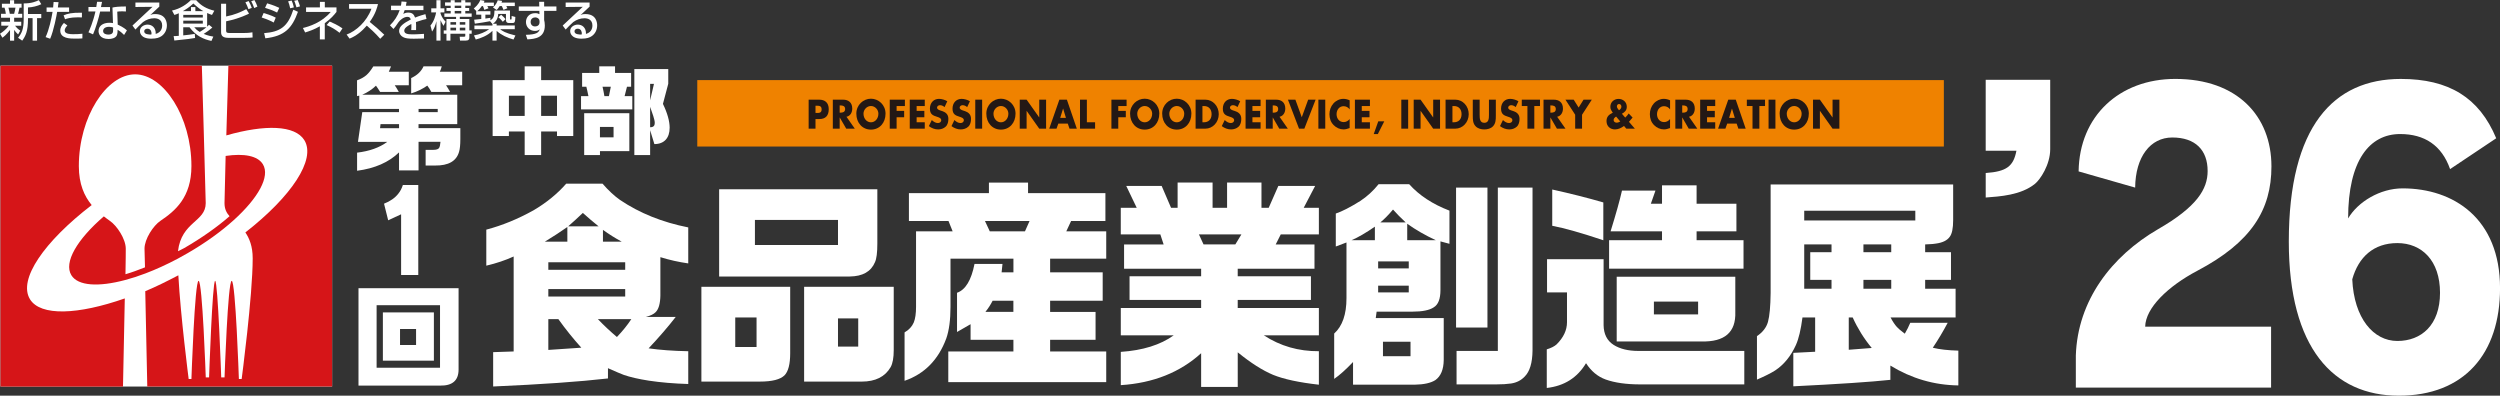 <?xml version="1.0" encoding="UTF-8"?>
<svg id="_レイヤー_1" data-name="レイヤー 1" xmlns="http://www.w3.org/2000/svg" viewBox="0 0 1348.28 213.4">
  <rect x="0" y="0" width="1348.28" height="213.4" fill="#333333" stroke="none"/>
  <defs>
    <style>
      .cls-1 {
        fill: #231815;
      }

      .cls-2 {
        fill: #fff;
      }

      .cls-3 {
        fill: #ef8200;
      }

      .cls-4 {
        fill: #d61518;
      }
    </style>
  </defs>
  <g>
    <g>
      <g>
        <rect class="cls-2" x=".25" y="35.41" width="178.87" height="173.06"/>
        <path class="cls-4" d="M122.07,73.02c20.9-5.97,37.06-5.56,42.09,2.61,6.36,10.42-7.03,30.37-31.83,49.73,2.14,3.18,3.95,7.42,3.95,13.96,0,20.24-5.95,65.08-5.95,65.08h-1.5s-1.79-52.93-3.87-52.93-3.86,52.07-3.86,52.07h-1.79s-1.79-52.07-3.28-52.07-3.27,52.07-3.27,52.07h-1.79s-1.79-52.07-3.87-52.07-3.86,52.93-3.86,52.93h-1.49s-4.36-33.77-5.57-55.93c-6.09,3.21-12,6.14-17.84,8.58.43,21.9,1.09,51.41,1.09,51.41h99.69V35.42h-55.95s-.57,18.89-1.11,37.6"/>
        <path class="cls-4" d="M16.15,161.34c-6.5-10.61,7.65-31.04,33.3-50.74-3.97-4.81-6.93-11.3-6.93-21.03,0-26.63,14.98-49.48,30.36-49.48s30.36,22.85,30.36,49.48c0,16.94-8.84,24.22-16.68,29.5-3.87,2.6-8.62,9.83-8.62,15.04,0,1.07.17,4.76.26,10.07-3.68,1.46-7.18,2.74-10.53,3.72.15-7.24.16-12.48.16-13.79,0-5.21-4.78-12.45-8.63-15.04-1.1-.73-2.1-1.56-3.2-2.38-14.42,12.46-21.74,24.82-17.51,31.73,3.58,5.84,14.72,6.42,29.06,2.58,3.43-.91,7.05-2.09,10.78-3.5,5.64-2.13,11.55-4.82,17.55-8,1.78-.96,3.54-1.94,5.31-2.97,9.67-5.58,18.14-11.74,24.87-17.82,13.18-11.9,19.75-23.54,15.72-30.13-2.8-4.57-10.14-5.95-20.09-4.49-.36,13.2-.61,24.24-.61,25.44,0,3.06,1.02,5.2,2.72,7.07-6.55,5.74-14.96,11.69-24.34,17.13-1.16.68-2.31,1.12-3.47,1.75,1.89-16.05,14.96-15.75,14.96-25.94,0-3.19-2.09-74.11-2.09-74.11H.25v173.06h66.08s.52-26.15.97-47.55c-25.18,8.82-45.44,9.73-51.15.42"/>
        <path class="cls-2" d="M1070.91,81.3v-38.26h34.79v37.45c0,8.42-5.47,16.43-8.19,18.63-7.64,6.2-18.94,6.81-26.59,7.41v-13.22c11.29-.8,14.94-3.61,16.57-12.02h-16.57Z"/>
        <path class="cls-2" d="M205.22,66.95h9.99v2.18h-10.24l.25-2.18ZM192.58,82.32v9.77c9.54-1.25,17.09-4.55,22.62-9.9v9.71h10.53v-15.41h11.83c-.13,1.54-.36,2.61-.69,3.2-.41.75-1.5,1.13-3.25,1.13h-4.07v8.45h5.13c7.19.08,11.48-2.38,12.9-7.39.46-1.5.69-3.78.69-6.84v-5.92h-22.55v-2.18h20.89v-15.86h-51.22c2.82-1.23,5.29-2.86,7.38-4.87.71.96,1.45,2.08,2.24,3.36h10.07c-.75-1.37-1.47-2.57-2.19-3.6h7.58v-7.3h-10.77c.38-.8.77-1.75,1.19-2.85h-9.56c-1.3,2.1-2.55,3.68-3.76,4.73-1.34,1.14-3,2.06-5.01,2.77v8.51l1.2-.25v7.17h21.42v1.74h-19.8l-2.32,16.01h15.81c-4.16,3.09-9.6,5.04-16.32,5.83M225.74,58.75h10.33v1.74h-10.33v-1.74ZM221.75,42.08v8.29c3.08-.91,5.98-2.31,8.69-4.2.75.95,1.48,2.09,2.2,3.42h10.11c-.75-1.37-1.48-2.57-2.19-3.6h8.7v-7.3h-12.07c.42-.8.77-1.77,1.06-2.93h-9.82c-1.25,2.78-3.49,4.89-6.69,6.33"/>
        <path class="cls-2" d="M203.11,164.58h34.2v33.74h-34.2v-33.74ZM193.34,207.96h44.04c6.62.12,9.94-2.77,9.94-8.68v-43.86h-53.98v52.54ZM234,168.49h-27.51v26.01h27.51v-26.01ZM215.74,177.43h8.65v8.65h-8.65v-8.65Z"/>
        <path class="cls-2" d="M262.27,143.28v-19.43c8.56-2.26,17.08-5.75,25.56-10.48,6.92-4.09,12.76-8.86,17.55-14.33h19.55c3.23,3.69,6.38,6.63,9.45,8.79,10.61,7.15,22.88,12.07,36.8,14.82v19.41c-5.13-.73-10.14-1.85-15.03-3.37v20.65c-.07,4.42-.94,7.44-2.59,9.04-1.02,1.04-2.74,1.89-5.19,2.53h16.07c-4.17,5.37-9.05,11.02-14.64,16.95,6.13.89,13.27,1.4,21.38,1.56v17.68c-7.79-.23-14.86-.84-21.24-1.8-5.59-.87-10.1-1.92-13.56-3.12-1.33-.49-4.17-1.69-8.5-3.61v5.53c-15.41,1.77-36.05,3.21-61.92,4.34v-18.52l11.06-.37v-51.22c-4.41,2.02-9.32,3.67-14.74,4.95M293.84,130.33h12.14v-7.91c-4.01,2.8-8.05,5.44-12.14,7.91M295.72,145.51h41.46v-4.06h-41.46v4.06ZM295.72,159.94h41.46v-4.05h-41.46v4.05ZM295.72,188.72l17.79-1.21c-4.41-4.89-8.53-10.02-12.37-15.39h-5.42v16.61ZM306.45,122.05h16.36c-2.98-2.41-5.81-4.81-8.47-7.22-2.52,2.41-5.15,4.81-7.89,7.22M340.48,172.12h-18.03c3.3,3.45,6.72,6.66,10.26,9.63,3.06-3.21,5.66-6.41,7.77-9.63M325.18,130.33h10.12c-3.53-1.91-6.91-4.03-10.12-6.36v6.36Z"/>
        <path class="cls-2" d="M378.26,154.68h47.9v35.84c0,5.85-1.02,9.81-3.06,11.9-2.27,2.24-6.67,3.37-13.19,3.37h-31.64v-51.12ZM387.84,149.12v-47.05h85.32v29.34c0,4.82-.42,8.15-1.28,10-2.12,5.06-6.65,7.63-13.6,7.71h-70.43ZM396.53,187.15h11.49v-15.94h-11.49v15.94ZM407.14,132.13h44.8v-13.53h-44.8v13.53ZM433.67,154.68h48.33v34.16c0,4.08-.55,7.14-1.66,9.14-3,5.21-8.21,7.82-15.62,7.82h-31.05v-51.12ZM451.94,186.91h10.91v-15.21h-10.91v15.21Z"/>
        <path class="cls-2" d="M494.02,124.76h19.75l-2.23-5.56h-21.35v-15.03h43.15v-5.71h21.1v5.71h41.72v15.03h-18.51l-2.59,5.56h21.54v14.74h-30.26v7.36h28.35v15.34h-28.35v6.02h24.51v15.03h-24.51v6.31h30.26v16.54h-85.18v-16.54h35.12v-6.31h-23.1v-8.41l-7.31,4.2v-21.15c4.57-1.59,7.7-6.77,9.43-15.54h15.09l-.47,4.51h6.37v-7.36h-33.94v26.01c0,6.98-.75,12.64-2.26,16.98-4.26,11.56-11.77,19.18-22.51,22.88v-26.11c2.39-1.36,4.05-3.17,5-5.43.79-2.01,1.19-4.79,1.19-8.33v-40.75ZM533.8,124.76h18.98l2.47-5.56h-24.04l2.59,5.56ZM531.44,168.21h15.09v-6.02h-11.2c-1.02,2.05-2.31,4.05-3.89,6.02"/>
        <path class="cls-2" d="M604.44,112.07h8.61l-5.66-11.81h19.1l5.08,11.81h3.53v-13.62h18.86v13.62h7.82v-13.62h18.55v13.62h3.9l5.2-11.81h19.85l-6.17,11.81h8.18v14.35h-20.56l-2.72,5.41h20.91v13.09h-41.4v4.06h39.49v12.78h-39.49v4.36h43.77v14.74h-29.66c8.83,5.78,18.71,8.62,29.66,8.55v18.06c-10.7-1.2-18.92-2.97-24.66-5.3-5.73-2.4-12.1-6.46-19.1-12.16v18.66h-19.74v-18.18c-11.39,10.35-25.82,16.09-43.33,17.22v-17.94c11.87-.8,21.38-3.77,28.53-8.91h-28.53v-14.74h43.33v-4.36h-38.61v-12.78h38.61v-4.06h-41.56v-13.09h21.33l-1.77-5.41h-21.34v-14.35ZM649.08,131.82h17.15l3.28-5.41h-22.92l2.49,5.41Z"/>
        <path class="cls-2" d="M726.16,130.77l-5.75,2.17v-17.78c3.37-1.12,7.77-3.38,13.18-6.76,3.69-2.41,6.98-5.43,9.89-9.05h16.51c5.43,6.04,12.67,10.79,21.72,14.25v17.89l-4.86-1.31v26.27c0,4.77-1.21,7.87-3.65,9.32-2.29,1.53-6.13,2.31-11.55,2.31h-19.22l-.47,3.46h36.66v22.63c-.07,5.12-1.57,8.7-4.47,10.79-2.45,1.59-6.21,2.43-11.31,2.51h-33.13v-12.23c-3.87,4.08-7.27,7.11-10.17,9.1v-24.45c4.41-3.99,6.63-10.33,6.63-19.05v-30.04ZM728.87,129.56h12.62v-7.32c-4.87,3.36-9.08,5.81-12.62,7.32M743.25,144.76h16.51v-3.77h-16.51v3.77ZM743.25,157.7h16.51v-3.62h-16.51v3.62ZM744.43,119.95h13.68c-2.68-2.47-4.94-4.79-6.84-6.94-2.42,2.87-4.7,5.19-6.84,6.94M745.85,192.12h14.86v-7.81h-14.86v7.81ZM758.93,129.56h15.44c-5.81-2.71-10.96-5.68-15.44-8.89v8.89ZM785.27,101.16h16.93v75.48h-16.93v-75.48ZM785.55,189.26h22.25v-88.1h18.71v87.87c-.07,6.65-1.49,11.34-4.24,14.07-1.89,2-4.32,3.25-7.3,3.72-2.2.32-4.91.49-8.14.49h-21.29v-18.04Z"/>
        <path class="cls-2" d="M845.1,157.71h-10.76v-17.92h30.5v35.56c.07,4.83,1.87,8.38,5.39,10.64,3.44,2.18,7.88,3.27,13.35,3.27h57.14v18.05h-56.07c-7.55,0-13.77-.88-18.71-2.65-4.24-1.53-7.77-4.45-10.58-8.79-4.71,7.86-11.77,12.3-21.17,13.36v-20.82c2.35-.72,4.1-1.61,5.28-2.66,3.74-3.7,5.63-7.69,5.63-11.97v-16.07ZM864.69,109.16v20.41c-11.69-3.92-20.87-6.53-27.55-7.8v-19.57c10.12,2.24,19.31,4.57,27.55,6.97M867.79,129.56h28.55v-4.81h-27.73c2.92-9.43,4.97-16.75,6.14-21.94h18.05l-2.48,7.06h6.02v-9.92h18.65v9.92h21.48v14.88h-21.48v4.81h25.31v15.35h-72.5v-15.35ZM871.91,149.26h63.96v19.01c.39,10.9-5.71,16.2-18.29,15.88h-45.67v-34.88ZM891.97,169.56h23.84v-6.91h-23.84v6.91Z"/>
        <path class="cls-2" d="M954.93,99.5h98.43v19.16c0,4.47-.62,7.49-1.88,9.09-1.35,1.91-3.78,3.11-7.32,3.6-.48.16-2.44.32-5.9.47v4.21h13.93v14.89h-13.93v4.81h16.42v15.48h-35.08c1.19,2.24,2.33,3.95,3.44,5.15.7.81,2.11,2.01,4.24,3.6,1.18-2,2.16-3.96,2.95-5.88h20.19c-2.52,4.72-5.19,9.22-8.04,13.46,3.62.89,8.2,1.41,13.78,1.56v18.76c-13.04-.16-25.27-3.73-36.66-10.7v7.69c-10.46,1.13-27.9,2.29-52.34,3.49v-18.04c3.93-.16,7.86-.37,11.77-.6v-18.5h-6.83c-.87,6.57-2.03,11.54-3.56,14.9-2.73,6.02-6.47,10.58-11.2,13.71-2.11,1.35-5.38,3-9.79,4.92v-23.45c3.09-2.08,5.07-4.64,5.94-7.69.87-3.19,1.35-8.39,1.43-15.59v-58.51ZM973.04,118.9h59.91v-5.26h-59.91v5.26ZM973.04,155.73h14.72v-4.81h-11.47v-14.89h11.47v-4.21h-14.72v23.91ZM997.07,188.63l12.39-.96c-4.18-5.04-7.6-10.52-10.27-16.45h-2.13v17.42ZM1004.97,136.03h15v-4.21h-15v4.21ZM1004.97,155.73h15v-4.81h-15v4.81Z"/>
        <path class="cls-2" d="M0,18.2c1.51-1.02,3.25-2.26,4.72-4.34H.68v-2.14h4.72v-2.15H.56v-2.12h2.58c-.03-.19-.26-2.07-.7-3.32h-1.41v-2.11h4.37V.09h2.22v1.93h4.02v2.11h-1.09c-.49,2.13-.53,2.39-.83,3.32h2.27v2.12h-4.36v2.15h3.83v2.14h-3.38c.53.65,1.51,1.81,2.85,2.64l-1.16,2.09c-1.21-1.16-1.49-1.53-2.14-2.48v5.83h-2.22v-5.78c-1.91,2.53-3.23,3.55-4.11,4.18l-1.28-2.13ZM4.55,4.13c.35,1.11.69,3.04.73,3.32h2.34c.28-.93.6-2.49.72-3.32h-3.79ZM22.26,2.27c-2.11,1-4.69,1.65-7.17,1.75v3.52h7.17v2.23h-2.27v12.16h-2.41v-12.16h-2.48v.62c0,6.48-1.28,8.96-3.11,11.54l-2.25-1.56c2.02-2.41,3.04-4.78,3.04-9.91V1.83c4.09.08,6.67-1.02,8.17-1.74l1.32,2.18Z"/>
        <path class="cls-2" d="M31.57,1.16c-.09.67-.14,1.18-.37,2.86h6.06v2.37h-6.43c-.26,1.65-1.86,10.14-3.78,14.5l-2.46-.88c1.88-3.92,3.18-10.1,3.76-13.62h-3.23v-2.37h3.53c.2-1.93.23-2.21.26-2.95l2.67.1ZM36.34,13.72c-1.36,1.39-1.45,2.37-1.45,2.72,0,2,3.25,2,4.64,2,1.51,0,3.47-.05,4.92-.24l-.02,2.51c-.74.07-1.22.12-4.02.12-2.48,0-7.91,0-7.91-4.32,0-1.72.95-3.01,1.97-4.13l1.87,1.35ZM44.17,9.4c-.58-.05-1.18-.06-2.11-.06-4.2,0-6.15.74-6.97,1.06l-.79-2.13c2.16-.91,4.21-1.49,9.89-1.42l-.02,2.55Z"/>
        <path class="cls-2" d="M55.03,1.02c-.07.32-.53,2.59-.58,2.78h4.88v2.41h-5.32c-.6,3.05-2.55,9.46-3.83,12.32l-2.48-1.11c.49-1.03,2.48-5.46,3.77-11.22h-3.77v-2.41h4.22c.19-1.02.3-1.83.44-2.83l2.67.05ZM67.91,6.2c-.77-.07-1.25-.09-2-.09-1.44,0-2.06.09-2.67.18l.24,6.97c3.29,1.53,4.38,2.6,4.97,3.15l-1.53,2.44c-.54-.53-1.65-1.67-3.49-2.81,0,.49,0,2.25-.48,3.14-.74,1.39-2.76,1.85-4.36,1.85-4.9,0-5.44-3.13-5.44-4.27,0-2.71,2.23-4.48,5.86-4.48.92,0,1.46.09,1.92.19l-.28-8.4c1.77-.37,3.16-.54,7.24-.58l.03,2.71ZM60.99,14.83c-.56-.18-1.18-.37-2.15-.37-1.93,0-3.23.85-3.23,2.27,0,1.62,1.84,1.92,2.79,1.92,2.59,0,2.59-1.55,2.59-2.2v-1.63Z"/>
        <path class="cls-2" d="M85.92,1.37v2.21c-1.09.99-2.81,2.64-3.91,3.64-.25.25-.48.47-.94.86.67-.27,1.16-.49,2.63-.49,6,0,6.31,4.87,6.31,6.08,0,2.41-1.05,4.48-2.81,5.75-1.18.83-2.67,1.44-5.66,1.44-6.08,0-6.08-3.78-6.08-4.11,0-2.28,2.21-3.48,4.15-3.48,2.25,0,4.52,1.58,4.37,5.04,3.48-1,3.48-3.99,3.48-4.53,0-3.34-2.64-3.93-4.27-3.93-2.25,0-4.23.74-6.06,2.05-1.74,1.58-2.86,2.71-4.09,4.04l-1.6-2.16c.56-.49,9.53-8.89,10.82-10.1l-9.22.09V1.37h12.89ZM81.72,17.94c0-.16-.07-2.47-2.21-2.47-1.09,0-1.74.63-1.74,1.42,0,1.74,2.62,1.74,3.85,1.74.07-.32.1-.49.1-.69"/>
        <path class="cls-2" d="M96.45,7.15c-.96.44-1.61.66-2.4.91l-1.28-2.37c4.53-.98,8.06-3.5,10.08-5.57h2.97c2.74,3.06,5.54,4.59,9.77,5.66l-1.26,2.27c-.7-.23-1.28-.44-2.62-1.03v7.34c.51-.44.7-.65,1-1l1.8,1.48c-.88.79-2.02,1.79-4.66,3.44,2.43,1.02,4.18,1.3,5.2,1.46l-1.02,2.33c-4.18-.87-8.24-2.58-11.84-7.37h-3.37v4.38c2.07-.21,4.2-.44,6.23-.81l.16,2.21c-1.77.3-3.85.65-11.19,1.37l-.36-2.39c.7,0,1.56-.02,2.77-.14V7.15ZM103,6.02v-2.21h2.36v2.21h4.35c-1.47-.81-3-1.88-5.43-4.14-2.12,2.05-4.48,3.46-5.69,4.14h4.41ZM98.84,9.45h10.54v-1.44h-10.54v1.44ZM98.84,12.73h10.54v-1.58h-10.54v1.58ZM104.78,14.72c.58.69,1.18,1.42,2.94,2.51,1.67-.95,3.37-2.32,3.58-2.51h-6.52Z"/>
        <path class="cls-2" d="M121.95,2.02v6.87c4.51-.89,7.83-2.32,10.86-3.97l1.5,2.41c-4.9,2.44-9.08,3.46-12.36,4.16v5.01c0,1.07.44,1.29,1.88,1.29h7.75c2.46,0,3.81-.23,4.56-.36l.09,2.78c-.95.1-2,.21-4.9.21h-7.92c-3.13,0-4.18-.97-4.18-3.15V2.02h2.72ZM134,4.97c-.63-1.71-.91-2.32-1.65-3.74l1.75-.65c.69,1.23,1.22,2.34,1.69,3.67l-1.79.72ZM137.11,4.36c-.72-1.97-1.12-2.74-1.62-3.69l1.72-.65c.6,1.04,1.21,2.27,1.62,3.53l-1.72.8Z"/>
        <path class="cls-2" d="M147.62,12.14c-2.72-1.49-5.53-2.39-6.5-2.7l1.05-2.42c.35.1,4.18,1.19,6.54,2.49l-1.09,2.63ZM142.45,17.88c8.77-.72,12.76-3.5,15.73-12.63l2.51,1.11c-3.11,8.71-7.08,13.14-17.59,14.3l-.65-2.78ZM149.43,6.76c-2.46-1.23-4.67-2-6.48-2.53l1.12-2.44c3.51,1.05,5.25,1.83,6.55,2.44l-1.18,2.53ZM156.49,4.46c-.32-1.58-.62-2.5-1.09-3.74l1.9-.42c.58,1.39.79,1.99,1.19,3.69l-2,.47ZM159.88,3.97c-.54-2.09-.98-3.04-1.21-3.55l1.88-.42c.65,1.35,1.09,2.88,1.25,3.43l-1.92.54Z"/>
        <path class="cls-2" d="M175.15,21.24h-2.65v-7.07c-3.06,1.78-6.03,2.76-7.93,3.34l-1.21-2.41c3.3-.8,10.15-2.87,15-8.66h-13.3v-2.44h7.47V1.02h2.65v2.97h6.29v2.42c-1.02,1.3-2.8,3.6-6.31,6.08v8.75ZM183.13,17.69c-2.51-1.95-4.16-2.9-6.97-4.18l1.65-1.9c1.3.54,4.52,1.98,6.89,3.69l-1.58,2.39Z"/>
        <path class="cls-2" d="M186.93,18.64c4.96-1.81,10.82-6.87,13.39-13.93h-12.07v-2.52h15.6c-.33,1.39-1.14,5.06-4.46,9.64,2.71,2.18,5.36,4.46,7.85,6.89l-2.18,2.2c-2.63-3.08-6.18-6.21-7.25-7.1-2.7,3.12-5.62,5.52-9.29,7.01l-1.6-2.19Z"/>
        <path class="cls-2" d="M219.28,1.02c-.07.53-.14.97-.37,2.06h9.45v2.39h-10.13c-.27.96-.55,1.51-.78,2,.91-.39,1.53-.68,2.7-.68,2.02,0,3.04.82,3.71,2.7,2.28-.95,4.32-1.51,5.57-1.86l.58,2.6c-1.07.23-2.83.65-5.69,1.67.11,1.06.11,2.25.07,4.31h-2.6c.07-.6.09-.95.09-1.74,0-.65-.02-1.11-.04-1.53-1.04.51-3.83,1.88-3.83,3.6,0,1.98,2.62,1.98,4.85,1.98.3,0,2.64,0,5.8-.26v2.51c-1.74.06-3.69.11-5.43.11-2.53,0-4.92-.05-6.52-1.33-.44-.34-1.46-1.32-1.46-2.92,0-2.36,2.29-4.04,6.29-6.13-.24-.72-.59-1.42-1.81-1.42-2.06,0-4.11,1.86-4.83,2.91-1.44,2.1-1.6,2.34-2.69,3.64l-1.9-1.97c2.34-2.3,4.18-5.09,5.24-8.2h-4.66v-2.39h5.34c.21-1.07.25-1.6.31-2.27l2.76.21Z"/>
        <path class="cls-2" d="M232.14,13.77c1.9-2.2,2.76-5.34,3.07-7.08h-2.63v-2.2h2.79V.12h2.21v4.37h2.09v2.2h-2.09v.61c.68,1.92,1.55,3.16,2.74,4.41l-1.12,2.23c-.86-1.39-1.19-2-1.62-3.09v11.05h-2.21v-10.45c-.52,2.07-1.09,3.83-2.35,5.57l-.88-3.25ZM243.07.12h2.16v1.18h3.53V.12h2.18v1.18h2.9v1.77h-2.9v1.23h2.09v1.59h-2.09v1.37h3.44v1.81h-6.41v1.16h5.15v6.17h1.26v1.8h-1.26v2.04c0,.93-.3,1.65-1.93,1.65h-3.09l-.19-2.09h2.23c.74,0,.79-.09.79-.62v-.97h-8.01v3.68h-2.14v-3.68h-1.48v-1.8h1.48v-6.17h5.18v-1.16h-6.31v-1.81h3.41v-1.37h-2.28v-1.59h2.28v-1.23h-3.04v-1.77h3.04V.12ZM242.93,13.32h3.04v-1.39h-3.04v1.39ZM242.93,16.41h3.04v-1.48h-3.04v1.48ZM245.23,4.3h3.53v-1.23h-3.53v1.23ZM245.23,7.26h3.53v-1.37h-3.53v1.37ZM247.97,13.32h2.97v-1.39h-2.97v1.39ZM247.97,16.41h2.97v-1.48h-2.97v1.48Z"/>
        <path class="cls-2" d="M264.3,11.44c-1.6.35-6.66,1.14-8.22,1.33l-.37-2.14c.21-.02,3.3-.32,3.85-.39v-2.32h-2.75v-1.86h.16l-1.46-1.51c.63-.52,2.6-2.08,3.51-4.52l2.27.42c-.09.3-.12.37-.37.97h5.43v1.86h-3.53c.26.44.44.79.63,1.21l-2.27.83c-.14-.56-.47-1.51-.74-2.04h-.6c-.17.28-1.1,1.62-2.46,2.78h7.1v1.86h-2.71v2.09c1.58-.19,2.06-.28,2.71-.4v1.34c1.88-1.18,2.11-2.46,2.2-5.25h8.36v4.33c0,.42.09.51.28.51.5,0,.56,0,.6-.63,0-.19.02-1.09.02-1.3l2,.54c-.12,2.46-.19,3.25-1.47,3.25h-2.16c-.75,0-1.44-.44-1.44-1.58v-3.29h-4.17c-.04.85-.26,3.55-2.86,5.27h2v.95h9.79v2h-7.91c1.1.86,2.62,2.04,8.26,3.39l-1.04,2.18c-3.34-.93-6.5-2.36-9.1-4.66v5.23h-2.25v-5.25c-2.77,2.73-6.59,4.06-9,4.68l-.96-2.2c3-.51,6.31-1.92,8.17-3.36h-7.94v-2h9.73v-.79l-1.28-1.51ZM269.49,3.28c-.73,1.18-1.14,1.62-1.65,2.1l-1.97-1.36c1.51-1.35,2.13-2.6,2.57-3.88l2.35.35c-.14.4-.21.6-.32.93h7.17v1.86h-4.59c.25.39.44.76.6,1.18l-2.1.86c-.18-.46-.65-1.53-.9-2.04h-1.15ZM270.25,7.92c1.14.98,1.85,1.67,2.43,2.41l-1.5,1.42c-.37-.44-1.3-1.56-2.37-2.43l1.44-1.39Z"/>
        <path class="cls-2" d="M290.76.98h2.7v2.51h6.62v2.38h-6.62v4.92c.16.68.37,1.58.37,2.95,0,6.76-5.38,7.27-9.42,7.5l-.81-2.46c5.76-.12,6.96-1.23,7.5-3.02-.51.44-1.05.93-2.55.93-2.92,0-4.9-2.14-4.9-4.81,0-2.21,1.49-4.78,4.97-4.78,1.05,0,1.68.23,2.31.55l-.05-1.79h-11.1v-2.38h11.05l-.05-2.51ZM290.99,11.58c0-.72-.16-1.09-.47-1.41-.51-.54-1.2-.79-1.88-.79-1.05,0-2.46.65-2.46,2.44,0,1.39.86,2.44,2.39,2.44,1.28,0,2.41-.72,2.41-2.23v-.44Z"/>
        <path class="cls-2" d="M317.98,1.37v2.21c-1.1.99-2.81,2.64-3.9,3.64-.25.25-.49.47-.96.86.68-.27,1.16-.49,2.63-.49,6.01,0,6.31,4.87,6.31,6.08,0,2.41-1.05,4.48-2.82,5.75-1.18.83-2.66,1.44-5.66,1.44-6.08,0-6.08-3.78-6.08-4.11,0-2.28,2.2-3.48,4.15-3.48,2.25,0,4.53,1.58,4.37,5.04,3.48-1,3.48-3.99,3.48-4.53,0-3.34-2.64-3.93-4.28-3.93-2.25,0-4.22.74-6.06,2.05-1.74,1.58-2.85,2.71-4.09,4.04l-1.6-2.16c.56-.49,9.54-8.89,10.81-10.1l-9.21.09V1.37h12.89ZM313.78,17.94c0-.16-.07-2.47-2.21-2.47-1.09,0-1.74.63-1.74,1.42,0,1.74,2.62,1.74,3.85,1.74.07-.32.1-.49.1-.69"/>
        <rect class="cls-3" x="376.05" y="43.2" width="672.29" height="35.83"/>
        <g>
          <path class="cls-1" d="M436.11,53.75h5.67c3.06,0,5.17,1.55,5.17,5.14s-1.81,5.31-5.04,5.31h-2.1v5.18h-3.7v-15.64ZM439.81,60.92h.63c1.35,0,2.67,0,2.67-1.91s-1.23-1.99-2.67-1.99h-.63v3.9Z"/>
          <path class="cls-1" d="M460.99,69.39h-4.61l-3.49-6.02h-.04v6.02h-3.7v-15.64h5.53c2.81,0,4.95,1.47,4.95,4.81,0,2.15-1.09,4.02-3.12,4.41l4.48,6.41ZM452.85,60.76h.36c1.21,0,2.58-.25,2.58-1.95s-1.36-1.95-2.58-1.95h-.36v3.9Z"/>
          <path class="cls-1" d="M477.58,61.28c0,5.05-3.3,8.62-7.87,8.62s-7.88-3.57-7.88-8.62c0-4.73,3.79-8.05,7.88-8.05s7.87,3.32,7.87,8.05M465.69,61.3c0,2.69,1.8,4.66,4.02,4.66s4.02-1.97,4.02-4.66c0-2.16-1.81-4.13-4.02-4.13s-4.02,1.97-4.02,4.13"/>
          <polygon class="cls-1" points="483.55 57.19 483.55 59.8 487.62 59.8 487.62 63.24 483.55 63.24 483.55 69.39 479.85 69.39 479.85 53.75 488.02 53.75 488.02 57.19 483.55 57.19"/>
          <polygon class="cls-1" points="494.35 57.19 494.35 59.8 498.51 59.8 498.51 63.24 494.35 63.24 494.35 65.94 498.74 65.94 498.74 69.39 490.64 69.39 490.64 53.75 498.74 53.75 498.74 57.19 494.35 57.19"/>
          <path class="cls-1" d="M509.41,57.77c-.68-.62-1.55-1.04-2.46-1.04-.68,0-1.58.43-1.58,1.31,0,.92,1,1.27,1.64,1.5l.94.31c1.99.64,3.52,1.74,3.52,4.27,0,1.55-.34,3.15-1.47,4.2-1.11,1.04-2.6,1.48-4.04,1.48-1.79,0-3.55-.66-5.01-1.79l1.59-3.27c.92.89,2.02,1.62,3.28,1.62.87,0,1.8-.48,1.8-1.58s-1.46-1.54-2.25-1.79c-2.32-.72-3.85-1.39-3.85-4.41,0-3.18,2.06-5.26,4.91-5.26,1.43,0,3.19.5,4.46,1.29l-1.47,3.15Z"/>
          <path class="cls-1" d="M521.61,57.77c-.69-.62-1.56-1.04-2.46-1.04-.69,0-1.58.43-1.58,1.31,0,.92,1,1.27,1.65,1.5l.94.31c1.99.64,3.52,1.74,3.52,4.27,0,1.55-.35,3.15-1.48,4.2-1.12,1.04-2.61,1.48-4.04,1.48-1.79,0-3.55-.66-5.01-1.79l1.58-3.27c.93.89,2.02,1.62,3.28,1.62.88,0,1.8-.48,1.8-1.58s-1.45-1.54-2.24-1.79c-2.32-.72-3.86-1.39-3.86-4.41,0-3.18,2.06-5.26,4.91-5.26,1.43,0,3.19.5,4.46,1.29l-1.47,3.15Z"/>
          <rect class="cls-1" x="525.97" y="53.75" width="3.71" height="15.64"/>
          <path class="cls-1" d="M547.69,61.28c0,5.05-3.31,8.62-7.88,8.62s-7.87-3.57-7.87-8.62c0-4.73,3.77-8.05,7.87-8.05s7.88,3.32,7.88,8.05M535.79,61.3c0,2.69,1.81,4.66,4.02,4.66s4.02-1.97,4.02-4.66c0-2.16-1.81-4.13-4.02-4.13s-4.02,1.97-4.02,4.13"/>
          <polygon class="cls-1" points="549.96 53.75 553.66 53.75 560.44 63.31 560.48 63.31 560.48 53.75 564.17 53.75 564.17 69.39 560.48 69.39 553.7 59.8 553.66 59.8 553.66 69.39 549.96 69.39 549.96 53.75"/>
          <path class="cls-1" d="M570.77,66.67l-.98,2.71h-3.92l5.47-15.64h4.04l5.36,15.64h-3.94l-.93-2.71h-5.1ZM573.36,58.58h-.04l-1.53,4.98h3.08l-1.51-4.98Z"/>
          <polygon class="cls-1" points="586.16 65.94 590.59 65.94 590.59 69.39 582.46 69.39 582.46 53.75 586.16 53.75 586.16 65.94"/>
          <polygon class="cls-1" points="603.1 57.19 603.1 59.8 607.16 59.8 607.16 63.24 603.1 63.24 603.1 69.39 599.4 69.39 599.4 53.75 607.58 53.75 607.58 57.19 603.1 57.19"/>
          <path class="cls-1" d="M625.23,61.28c0,5.05-3.31,8.62-7.88,8.62s-7.88-3.57-7.88-8.62c0-4.73,3.79-8.05,7.88-8.05s7.88,3.32,7.88,8.05M613.33,61.3c0,2.69,1.81,4.66,4.02,4.66s4.03-1.97,4.03-4.66c0-2.16-1.82-4.13-4.03-4.13s-4.02,1.97-4.02,4.13"/>
          <path class="cls-1" d="M642.53,61.28c0,5.05-3.31,8.62-7.88,8.62s-7.87-3.57-7.87-8.62c0-4.73,3.77-8.05,7.87-8.05s7.88,3.32,7.88,8.05M630.62,61.3c0,2.69,1.82,4.66,4.03,4.66s4.02-1.97,4.02-4.66c0-2.16-1.8-4.13-4.02-4.13s-4.03,1.97-4.03,4.13"/>
          <path class="cls-1" d="M644.8,53.75h5.26c3.97,0,7.23,3.41,7.23,7.82s-3.28,7.82-7.23,7.82h-5.26v-15.64ZM648.5,65.94h.83c2.21,0,4.1-1.33,4.1-4.37,0-2.8-1.69-4.38-4.07-4.38h-.87v8.76Z"/>
          <path class="cls-1" d="M667.38,57.77c-.69-.62-1.55-1.04-2.45-1.04-.69,0-1.59.43-1.59,1.31,0,.92.99,1.27,1.64,1.5l.94.31c1.99.64,3.52,1.74,3.52,4.27,0,1.55-.34,3.15-1.47,4.2-1.12,1.04-2.61,1.48-4.04,1.48-1.79,0-3.55-.66-5.01-1.79l1.59-3.27c.93.89,2.03,1.62,3.28,1.62.87,0,1.8-.48,1.8-1.58s-1.45-1.54-2.24-1.79c-2.33-.72-3.86-1.39-3.86-4.41,0-3.18,2.06-5.26,4.9-5.26,1.44,0,3.2.5,4.47,1.29l-1.47,3.15Z"/>
          <polygon class="cls-1" points="675.45 57.19 675.45 59.8 679.62 59.8 679.62 63.24 675.45 63.24 675.45 65.94 679.85 65.94 679.85 69.39 671.75 69.39 671.75 53.75 679.85 53.75 679.85 57.19 675.45 57.19"/>
          <path class="cls-1" d="M694.53,69.39h-4.6l-3.49-6.02h-.04v6.02h-3.71v-15.64h5.54c2.81,0,4.94,1.47,4.94,4.81,0,2.15-1.09,4.02-3.11,4.41l4.47,6.41ZM686.4,60.76h.36c1.2,0,2.56-.25,2.56-1.95s-1.36-1.95-2.56-1.95h-.36v3.9Z"/>
          <polygon class="cls-1" points="702.06 63.24 705.51 53.75 709.53 53.75 703.45 69.39 700.58 69.39 694.6 53.75 698.62 53.75 702.06 63.24"/>
          <rect class="cls-1" x="711.02" y="53.75" width="3.71" height="15.64"/>
          <path class="cls-1" d="M727.88,58.99c-.76-1.11-1.99-1.72-3.25-1.72-2.28,0-3.8,1.91-3.8,4.33s1.55,4.25,3.86,4.25c1.21,0,2.42-.64,3.19-1.66v4.87c-1.23.41-2.11.73-3.27.73-1.99,0-3.88-.83-5.34-2.31-1.57-1.56-2.28-3.59-2.28-5.91,0-2.14.73-4.19,2.1-5.73,1.39-1.58,3.41-2.53,5.41-2.53,1.19,0,2.29.29,3.39.79v4.87Z"/>
          <polygon class="cls-1" points="734.42 57.19 734.42 59.8 738.59 59.8 738.59 63.24 734.42 63.24 734.42 65.94 738.82 65.94 738.82 69.39 730.72 69.39 730.72 53.75 738.82 53.75 738.82 57.19 734.42 57.19"/>
          <polygon class="cls-1" points="746.56 65.42 743.08 72.31 740.87 72.31 743.32 65.42 746.56 65.42"/>
          <rect class="cls-1" x="755.74" y="53.75" width="3.7" height="15.64"/>
          <polygon class="cls-1" points="762.42 53.75 766.13 53.75 772.9 63.31 772.94 63.31 772.94 53.75 776.63 53.75 776.63 69.39 772.94 69.39 766.16 59.8 766.13 59.8 766.13 69.39 762.42 69.39 762.42 53.75"/>
          <path class="cls-1" d="M779.61,53.75h5.26c3.96,0,7.23,3.41,7.23,7.82s-3.29,7.82-7.23,7.82h-5.26v-15.64ZM783.32,65.94h.83c2.2,0,4.09-1.33,4.09-4.37,0-2.8-1.68-4.38-4.06-4.38h-.86v8.76Z"/>
          <path class="cls-1" d="M806.72,53.75v8.79c0,2.02-.08,4.01-1.49,5.52-1.19,1.29-3.06,1.75-4.72,1.75s-3.54-.45-4.73-1.75c-1.42-1.51-1.49-3.5-1.49-5.52v-8.79h3.7v8.23c0,2.03.14,4.25,2.51,4.25s2.51-2.22,2.51-4.25v-8.23h3.7Z"/>
          <path class="cls-1" d="M817.44,57.77c-.69-.62-1.56-1.04-2.46-1.04-.68,0-1.58.43-1.58,1.31,0,.92.99,1.27,1.63,1.5l.95.31c1.99.64,3.52,1.74,3.52,4.27,0,1.55-.35,3.15-1.48,4.2-1.12,1.04-2.61,1.48-4.03,1.48-1.8,0-3.57-.66-5.02-1.79l1.59-3.27c.93.89,2.02,1.62,3.28,1.62.88,0,1.8-.48,1.8-1.58s-1.45-1.54-2.24-1.79c-2.33-.72-3.86-1.39-3.86-4.41,0-3.18,2.06-5.26,4.91-5.26,1.42,0,3.19.5,4.46,1.29l-1.47,3.15Z"/>
          <polygon class="cls-1" points="827.47 69.39 823.76 69.39 823.76 57.18 820.72 57.18 820.72 53.75 830.53 53.75 830.53 57.18 827.47 57.18 827.47 69.39"/>
          <path class="cls-1" d="M844.27,69.39h-4.61l-3.48-6.02h-.04v6.02h-3.7v-15.64h5.52c2.82,0,4.96,1.47,4.96,4.81,0,2.15-1.1,4.02-3.13,4.41l4.48,6.41ZM836.13,60.76h.36c1.21,0,2.57-.25,2.57-1.95s-1.36-1.95-2.57-1.95h-.36v3.9Z"/>
          <polygon class="cls-1" points="844.26 53.75 848.7 53.75 851.37 58 854.03 53.75 858.47 53.75 853.22 61.88 853.22 69.39 849.51 69.39 849.51 61.88 844.26 53.75"/>
          <path class="cls-1" d="M875.86,67.93c-1.42,1.06-3.15,1.87-4.88,1.87-2.45,0-4.57-1.62-4.57-4.48,0-2.35,1.27-3.49,3.06-4.36l.34-.17-.31-.45c-.44-.68-1.02-1.43-1.02-2.72,0-2.69,2.14-4.28,4.42-4.28s4.45,1.57,4.45,4.25c0,1.95-1.16,2.94-2.64,3.76l1.79,2.07c.7-.68,1.34-1.38,1.87-2.22l2.1,2.2-1.8,2.12-.16.19,3.19,3.69h-4.62l-1.23-1.46ZM871.59,62.86c-.61.41-1.35.99-1.35,1.86,0,.93.85,1.43,1.6,1.43.7,0,1.4-.26,1.99-.64l-2.25-2.65ZM874.44,57.54c0-.79-.48-1.45-1.25-1.45-.66,0-1.18.52-1.18,1.29s.66,1.51,1.12,2.07c.63-.39,1.31-1.05,1.31-1.9"/>
          <path class="cls-1" d="M900.69,58.99c-.75-1.11-1.98-1.72-3.25-1.72-2.26,0-3.79,1.91-3.79,4.33s1.54,4.25,3.84,4.25c1.22,0,2.42-.64,3.19-1.66v4.87c-1.23.41-2.12.73-3.26.73-1.99,0-3.88-.83-5.35-2.31-1.57-1.56-2.28-3.59-2.28-5.91,0-2.14.73-4.19,2.1-5.73,1.39-1.58,3.43-2.53,5.41-2.53,1.2,0,2.29.29,3.39.79v4.87Z"/>
          <path class="cls-1" d="M915.38,69.39h-4.63l-3.47-6.02h-.04v6.02h-3.71v-15.64h5.54c2.8,0,4.94,1.47,4.94,4.81,0,2.15-1.09,4.02-3.11,4.41l4.47,6.41ZM907.24,60.76h.35c1.2,0,2.57-.25,2.57-1.95s-1.37-1.95-2.57-1.95h-.35v3.9Z"/>
          <polygon class="cls-1" points="920.63 57.19 920.63 59.8 924.81 59.8 924.81 63.24 920.63 63.24 920.63 65.94 925.04 65.94 925.04 69.39 916.92 69.39 916.92 53.75 925.04 53.75 925.04 57.19 920.63 57.19"/>
          <path class="cls-1" d="M931.5,66.67l-.97,2.71h-3.94l5.49-15.64h4.03l5.36,15.64h-3.95l-.92-2.71h-5.11ZM934.08,58.58h-.03l-1.52,4.98h3.07l-1.52-4.98Z"/>
          <polygon class="cls-1" points="948.85 69.39 945.15 69.39 945.15 57.18 942.09 57.18 942.09 53.75 951.9 53.75 951.9 57.18 948.85 57.18 948.85 69.39"/>
          <rect class="cls-1" x="953.81" y="53.75" width="3.7" height="15.64"/>
          <path class="cls-1" d="M975.52,61.28c0,5.05-3.3,8.62-7.88,8.62s-7.86-3.57-7.86-8.62c0-4.73,3.77-8.05,7.86-8.05s7.88,3.32,7.88,8.05M963.62,61.3c0,2.69,1.81,4.66,4.01,4.66s4.02-1.97,4.02-4.66c0-2.16-1.8-4.13-4.02-4.13s-4.01,1.97-4.01,4.13"/>
          <polygon class="cls-1" points="977.78 53.75 981.49 53.75 988.27 63.31 988.32 63.31 988.32 53.75 992.01 53.75 992.01 69.39 988.32 69.39 981.53 59.8 981.49 59.8 981.49 69.39 977.78 69.39 977.78 53.75"/>
        </g>
      </g>
      <g>
        <path class="cls-2" d="M1184.98,146.06c-15.71,8.31-27.87,19.95-28.06,30.13h67.9v32.84h-105.3v-17.25c.94-29.72,19.27-53.62,44.33-68.17,20.95-12.05,26.75-21.61,26.75-31.38,0-11.22-6.55-18.08-19.08-18.08-11.78,0-19.83,10.39-20.01,27.02l-30.49-8.73c.37-29.72,21.88-49.88,52.18-49.88,33.29,0,51.81,19.95,51.81,47.18,0,23.48-10.85,40.94-40.03,56.32Z"/>
        <path class="cls-2" d="M1293.67,213.4c-35.16,0-59.29-25.56-59.29-83.13,0-62.14,24.13-87.7,60.42-87.7,25.81,0,42.27,9.98,51.44,32l-24.88,16.63c-4.49-12.88-13.84-18.91-26.93-18.91-16.46,0-28.06,14.13-28.06,45.51,5.24-8.94,17.21-16.21,29.37-16.21,27.5,0,52.56,16.21,52.56,53.83,0,35.33-19.27,57.98-54.62,57.98ZM1292.92,131.1c-12.72,0-20.95,7.48-24.32,19.54.94,20.99,11.41,33.25,24.32,33.25s23.01-8.52,23.01-25.98-9.91-26.81-23.01-26.81Z"/>
      </g>
    </g>
    <path class="cls-2" d="M216.32,148.31v-32.74l-6.97,3.24-2.24-8.96c3.34-1.31,5.92-3.11,7.72-5.42,1.1-1.37,1.89-2.92,2.44-4.67h8.31v48.55h-9.26Z"/>
  </g>
  <g>
    <path class="cls-2" d="M300.4,73.36v-2.45h-8.56v12.71h-8.88v-12.71h-8.51v2.45h-8.77v-30.14h17.28v-7.44h8.88v7.44h17.33v30.14h-8.77ZM282.97,51.62h-8.51v10.9h8.51v-10.9ZM300.4,51.62h-8.56v10.9h8.56v-10.9Z"/>
    <path class="cls-2" d="M313.36,59.01v-7.18h3.99c-.37-1.97-.8-3.56-1.12-5.05h-2.29v-7.44h9.25v-3.56h8.51v3.56h8.67v7.44h-2.23c-.37,1.49-.8,3.35-1.28,5.05h4.15v7.18h-27.64ZM323.57,81.5v2.13h-8.51v-22.59h24.35v20.47h-15.84ZM330.9,68.47h-7.34v5.58h7.34v-5.58ZM324.95,46.78c.37,1.6.69,3.14,1.01,5.05h2.45c.37-1.86.74-3.56,1.01-5.05h-4.47ZM352.91,77.72l-2.29-7.5v13.4h-8.51v-46.36h18.29v7.92l-2.87,10.85c2.45,5.05,3.62,9.41,3.62,12.86,0,5.58-2.98,8.82-8.24,8.82ZM350.62,45.24v8.88l2.07-8.88h-2.07ZM350.62,57.63v11c1.81,0,2.5-.85,2.5-2.29,0-1.97-1.28-5.1-2.5-8.72Z"/>
  </g>
</svg>